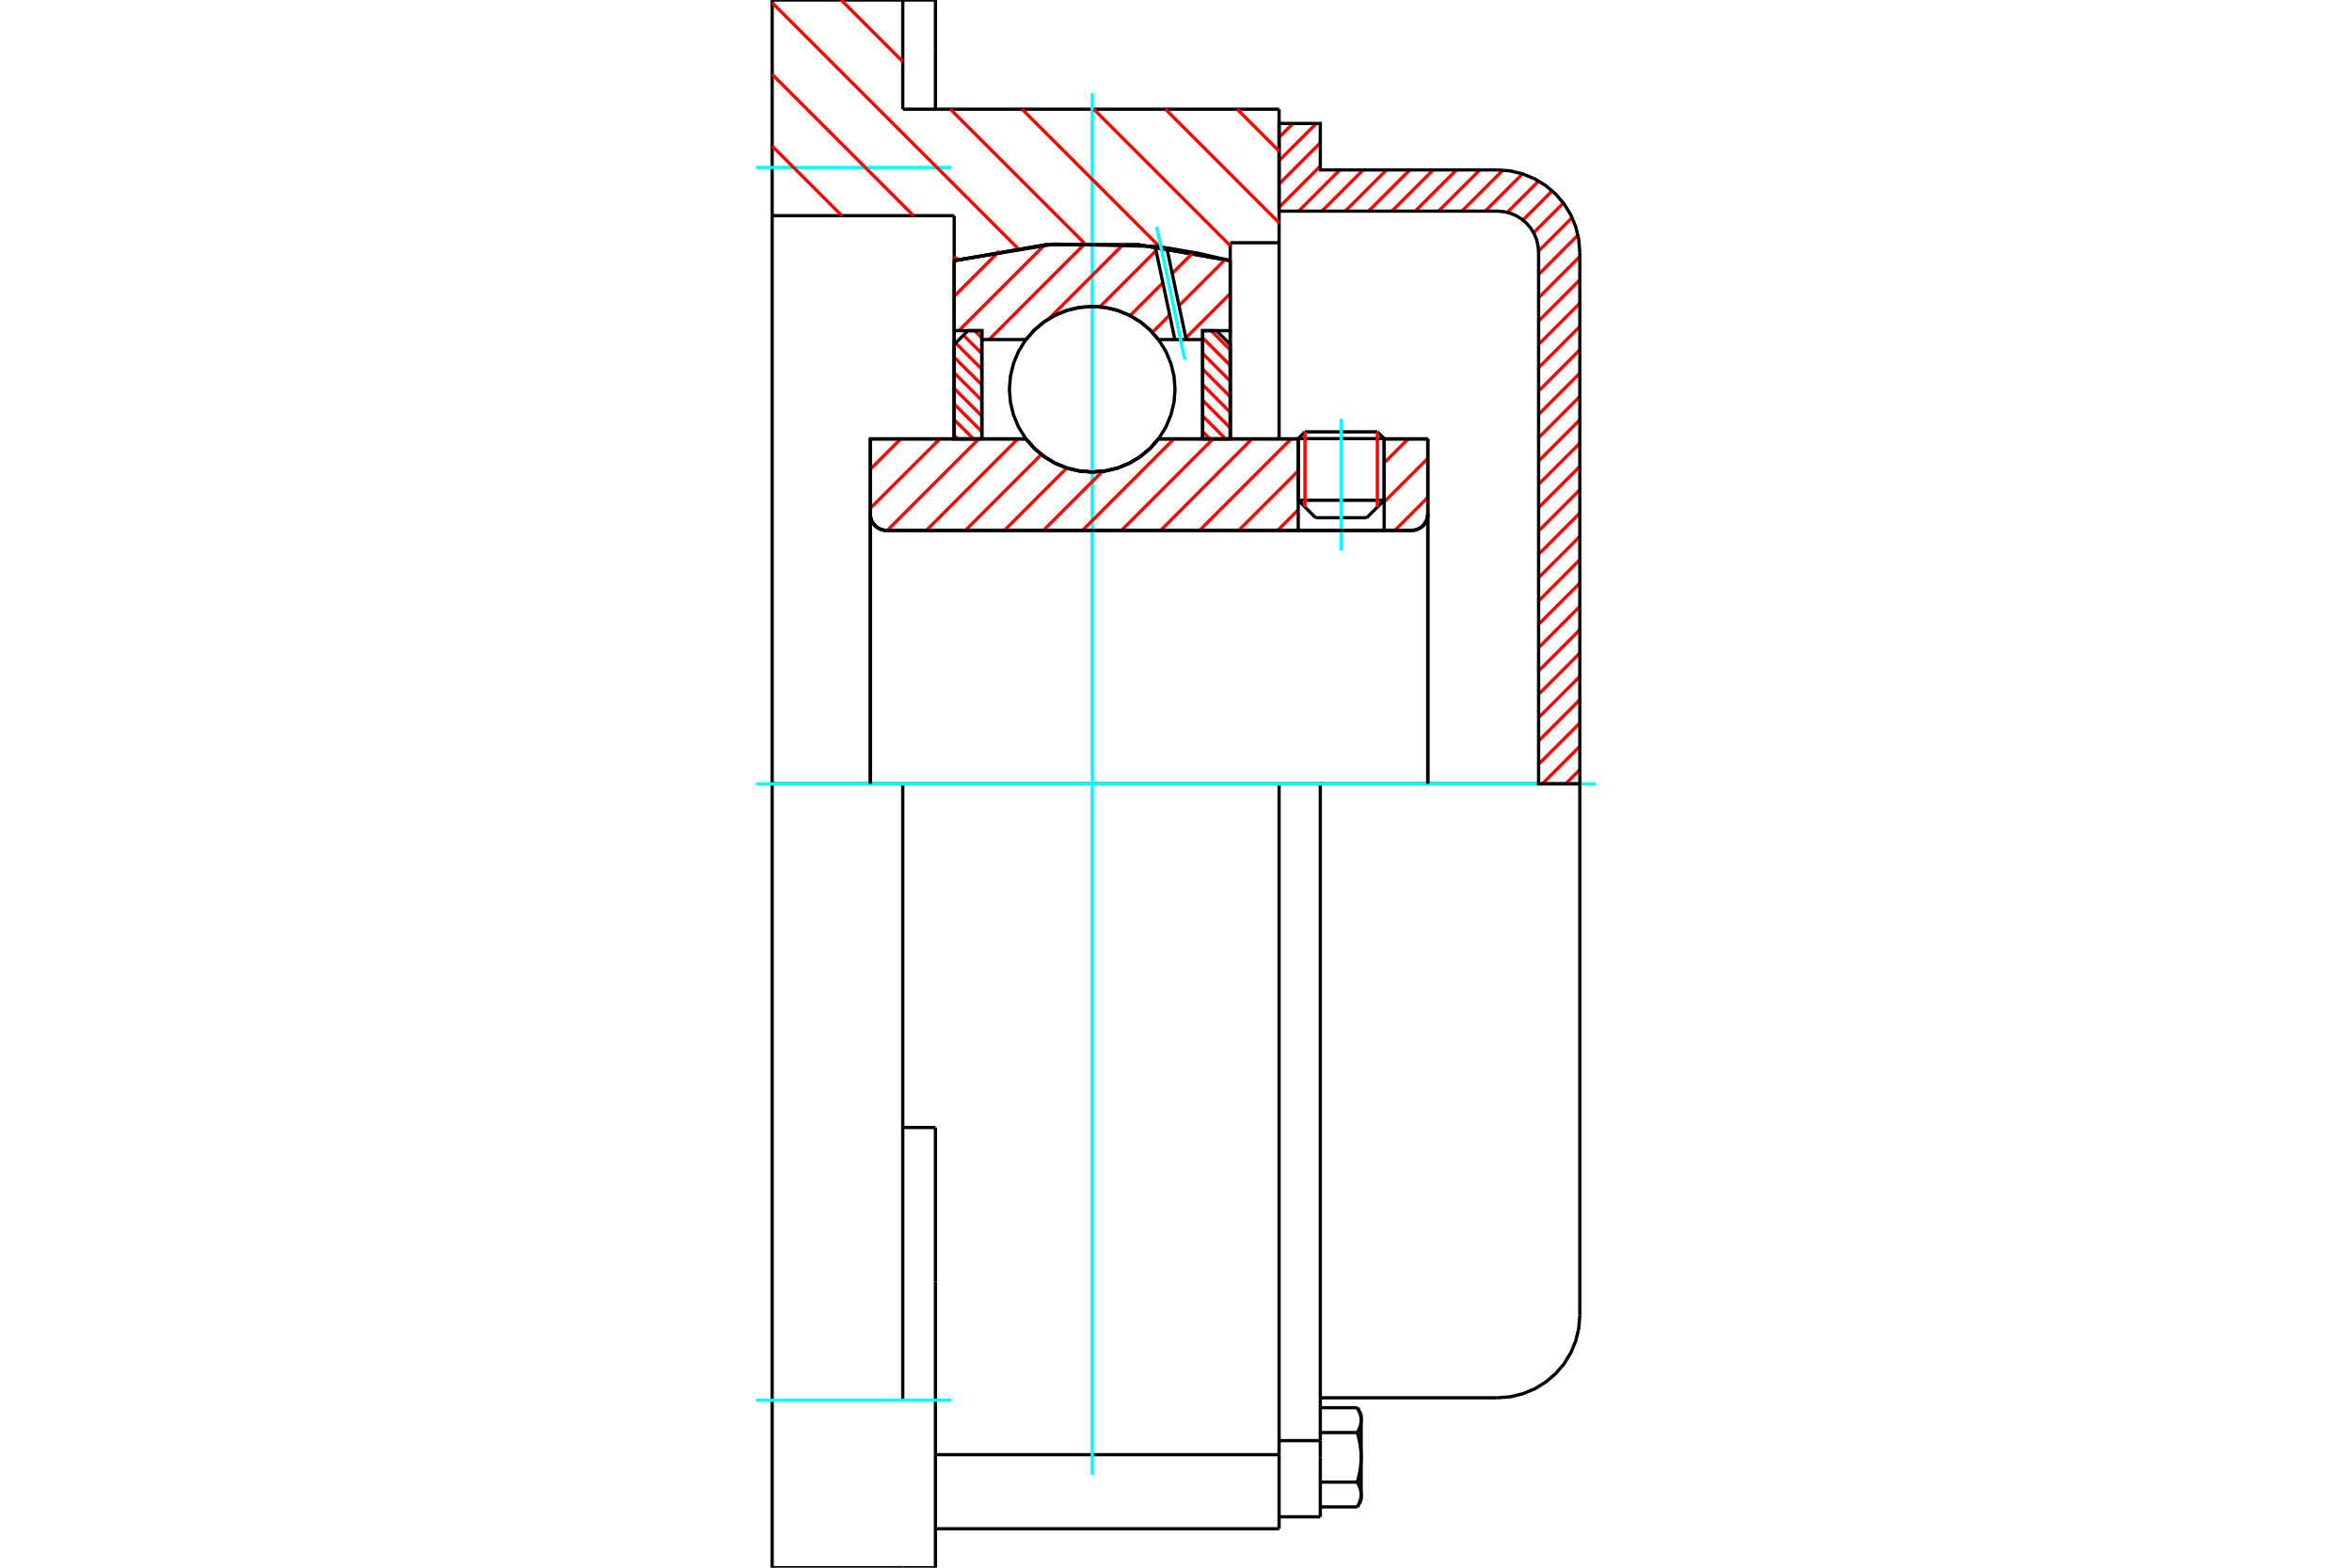 <?xml version="1.0" standalone="no"?>
<!DOCTYPE svg PUBLIC "-//W3C//DTD SVG 1.1//EN"
	"http://www.w3.org/Graphics/SVG/1.1/DTD/svg11.dtd">
<svg xmlns="http://www.w3.org/2000/svg" height="100%" width="100%" viewBox="0 0 36000 24000">
	<rect x="-1800" y="-1200" width="39600" height="26400" style="fill:#FFF"/>
	<g style="fill:none; fill-rule:evenodd" transform="matrix(1 0 0 1 0 0)">
		<g style="fill:none; stroke:#000; stroke-width:50; shape-rendering:geometricPrecision">
			<line x1="21186" y1="6715" x2="19871" y2="6715"/>
			<line x1="19974" y1="6611" x2="21082" y2="6611"/>
			<line x1="19871" y1="7659" x2="21186" y2="7659"/>
			<line x1="20919" y1="7926" x2="20138" y2="7926"/>
			<polyline points="21605,8121 21644,8117 21682,8108 21718,8093 21751,8073 21781,8048 21806,8018 21827,7985 21842,7949 21851,7911 21854,7872"/>
			<line x1="21854" y1="6719" x2="21854" y2="7872"/>
			<line x1="21186" y1="6719" x2="21854" y2="6719"/>
			<line x1="17732" y1="6719" x2="19871" y2="6719"/>
			<polyline points="15704,6719 15833,6866 15983,6991 16151,7092 16332,7166 16523,7211 16718,7226 16913,7211 17103,7166 17285,7092 17452,6991 17603,6866 17732,6719"/>
			<line x1="13321" y1="6719" x2="15704" y2="6719"/>
			<line x1="13321" y1="7872" x2="13321" y2="6719"/>
			<polyline points="13321,7872 13324,7911 13333,7949 13348,7985 13369,8018 13394,8048 13424,8073 13457,8093 13493,8108 13531,8117 13570,8121"/>
			<line x1="21605" y1="8121" x2="13570" y2="8121"/>
			<line x1="21854" y1="7872" x2="21854" y2="12000"/>
			<line x1="13321" y1="7872" x2="13321" y2="12000"/>
			<line x1="19974" y1="6611" x2="19871" y2="6715"/>
			<line x1="21186" y1="6715" x2="21082" y2="6611"/>
			<line x1="20919" y1="7926" x2="21186" y2="7659"/>
			<line x1="19871" y1="7659" x2="20138" y2="7926"/>
			<line x1="19871" y1="6715" x2="19871" y2="7659"/>
			<line x1="21186" y1="7659" x2="21186" y2="6715"/>
			<polyline points="21605,8121 21644,8117 21682,8108 21718,8093 21751,8073 21781,8048 21806,8018 21827,7985 21842,7949 21851,7911 21854,7872"/>
			<polyline points="13321,7872 13324,7911 13333,7949 13348,7985 13369,8018 13394,8048 13424,8073 13457,8093 13493,8108 13531,8117 13570,8121"/>
			<polyline points="19578,23404 19578,22310 19578,22270"/>
			<line x1="14318" y1="22270" x2="19578" y2="22270"/>
			<line x1="13818" y1="1672" x2="19578" y2="1672"/>
			<line x1="19578" y1="12000" x2="19578" y2="22270"/>
			<line x1="19578" y1="12000" x2="13818" y2="12000"/>
			<line x1="14318" y1="17261" x2="13818" y2="17261"/>
			<line x1="13818" y1="12000" x2="11819" y2="12000"/>
			<line x1="14605" y1="3302" x2="11819" y2="3302"/>
			<line x1="14605" y1="3990" x2="14605" y2="3302"/>
			<polyline points="18830,3990 17429,3747 16007,3747 14605,3990"/>
			<line x1="18830" y1="3716" x2="18830" y2="3990"/>
			<line x1="19578" y1="3716" x2="18830" y2="3716"/>
			<line x1="19578" y1="1672" x2="19578" y2="3716"/>
			<line x1="13818" y1="0" x2="13818" y2="1672"/>
			<line x1="11819" y1="0" x2="13818" y2="0"/>
			<line x1="11819" y1="3302" x2="11819" y2="0"/>
			<line x1="18830" y1="3990" x2="18830" y2="6719"/>
			<line x1="14605" y1="6719" x2="14605" y2="3990"/>
			<line x1="19578" y1="3716" x2="19578" y2="6719"/>
			<line x1="11819" y1="12000" x2="11819" y2="3302"/>
			<polyline points="11819,24000 11819,21436 11819,12000"/>
			<line x1="14318" y1="19622" x2="14318" y2="17261"/>
			<line x1="13818" y1="21436" x2="13818" y2="12000"/>
			<line x1="14318" y1="24000" x2="14318" y2="19622"/>
			<line x1="14318" y1="751" x2="14318" y2="0"/>
			<line x1="14318" y1="1672" x2="14318" y2="751"/>
			<line x1="11819" y1="24000" x2="13818" y2="24000"/>
			<line x1="14318" y1="23404" x2="19578" y2="23404"/>
			<line x1="14318" y1="0" x2="13818" y2="0"/>
			<line x1="13818" y1="24000" x2="14318" y2="24000"/>
			<line x1="19578" y1="22055" x2="20209" y2="22055"/>
			<line x1="20209" y1="22233" x2="20209" y2="22055"/>
			<line x1="20209" y1="22310" x2="20209" y2="22233"/>
			<line x1="20209" y1="23221" x2="20209" y2="22310"/>
			<polyline points="20209,22055 20209,12000 19578,12000"/>
			<polyline points="20775,21931 20779,21925 20782,21919 20785,21913 20788,21907 20791,21901 20794,21895 20797,21890 20799,21884 20802,21878 20804,21873 20807,21867 20809,21862 20811,21856 20813,21851 20815,21846 20817,21840 20819,21835 20820,21830 20822,21824 20823,21819 20825,21814 20826,21808 20827,21803 20828,21798 20829,21793 20830,21788 20831,21782 20832,21777 20832,21772 20833,21767 20833,21762 20834,21756 20834,21751 20834,21746 20834,21741"/>
			<polyline points="20834,22310 20834,22300 20834,22289 20834,22279 20833,22269 20833,22258 20832,22248 20832,22237 20831,22227 20830,22217 20829,22206 20828,22196 20827,22185 20826,22175 20825,22164 20823,22154 20822,22143 20820,22133 20819,22122 20817,22111 20815,22101 20813,22090 20811,22079 20809,22068 20807,22057 20804,22046 20802,22035 20799,22024 20797,22012 20794,22001 20791,21989 20788,21978 20785,21966 20782,21954 20779,21943 20775,21931"/>
			<line x1="20834" y1="21741" x2="20834" y2="22310"/>
			<polyline points="20834,22880 20834,22874 20834,22869 20834,22864 20833,22859 20833,22854 20832,22848 20832,22843 20831,22838 20830,22833 20829,22828 20828,22822 20827,22817 20826,22812 20825,22807 20823,22801 20822,22796 20820,22791 20819,22786 20817,22780 20815,22775 20813,22769 20811,22764 20809,22759 20807,22753 20804,22748 20802,22742 20799,22736 20797,22731 20794,22725 20791,22719 20788,22713 20785,22708 20782,22702 20779,22696 20775,22690"/>
			<line x1="20834" y1="22310" x2="20834" y2="22880"/>
			<polyline points="20775,22690 20779,22678 20782,22666 20785,22654 20788,22642 20791,22631 20794,22619 20797,22608 20799,22597 20802,22586 20804,22574 20807,22563 20809,22552 20811,22541 20813,22531 20815,22520 20817,22509 20819,22498 20820,22488 20822,22477 20823,22467 20825,22456 20826,22446 20827,22435 20828,22425 20829,22414 20830,22404 20831,22393 20832,22383 20832,22373 20833,22362 20833,22352 20834,22341 20834,22331 20834,22321 20834,22310"/>
			<line x1="20834" y1="22880" x2="20834" y2="22968"/>
			<polyline points="20775,23069 20779,23063 20782,23057 20785,23052 20788,23046 20791,23040 20794,23034 20797,23029 20799,23023 20802,23017 20804,23012 20807,23006 20809,23001 20811,22995 20813,22990 20815,22984 20817,22979 20819,22974 20820,22968 20822,22963 20823,22958 20825,22953 20826,22947 20827,22942 20828,22937 20829,22932 20830,22926 20831,22921 20832,22916 20832,22911 20833,22906 20833,22900 20834,22895 20834,22890 20834,22885 20834,22880"/>
			<polyline points="20834,21741 20834,21736 20834,21730 20834,21725 20833,21720 20833,21715 20832,21710 20832,21704 20831,21699 20830,21694 20829,21689 20828,21684 20827,21678 20826,21673 20825,21668 20823,21663 20822,21657 20820,21652 20819,21647 20817,21641 20815,21636 20813,21631 20811,21625 20809,21620 20807,21614 20804,21609 20802,21603 20799,21597 20797,21592 20794,21586 20791,21580 20788,21575 20785,21569 20782,21563 20779,21557 20775,21551"/>
			<line x1="20834" y1="21653" x2="20834" y2="21741"/>
			<line x1="20209" y1="23069" x2="20775" y2="23069"/>
			<line x1="20209" y1="22690" x2="20775" y2="22690"/>
			<line x1="20209" y1="21931" x2="20775" y2="21931"/>
			<line x1="20209" y1="21551" x2="20775" y2="21551"/>
			<polyline points="24181,12000 22918,12000 20209,12000"/>
			<line x1="24181" y1="20137" x2="24181" y2="12000"/>
			<line x1="19578" y1="23221" x2="20209" y2="23221"/>
			<line x1="20775" y1="23069" x2="20834" y2="22968"/>
			<line x1="20834" y1="21653" x2="20775" y2="21551"/>
			<polyline points="22918,21399 23116,21384 23309,21337 23492,21261 23660,21158 23811,21029 23940,20879 24043,20710 24119,20527 24165,20334 24181,20137"/>
			<line x1="20209" y1="21399" x2="22918" y2="21399"/>
		</g>
		<g style="fill:none; stroke:#0FF; stroke-width:50; shape-rendering:geometricPrecision">
			<line x1="20528" y1="8429" x2="20528" y2="6411"/>
			<line x1="16718" y1="22576" x2="16718" y2="1424"/>
			<line x1="11571" y1="12000" x2="24429" y2="12000"/>
			<line x1="11571" y1="2564" x2="14566" y2="2564"/>
			<line x1="11571" y1="21436" x2="14566" y2="21436"/>
		</g>
		<g style="fill:none; stroke:#F00; stroke-width:50; shape-rendering:geometricPrecision">
			<line x1="24181" y1="11783" x2="23964" y2="12000"/>
			<line x1="24181" y1="11426" x2="23607" y2="12000"/>
			<line x1="24181" y1="11069" x2="23550" y2="11700"/>
			<line x1="24181" y1="10712" x2="23550" y2="11343"/>
			<line x1="24181" y1="10355" x2="23550" y2="10986"/>
			<line x1="24181" y1="9998" x2="23550" y2="10629"/>
			<line x1="24181" y1="9641" x2="23550" y2="10272"/>
			<line x1="24181" y1="9284" x2="23550" y2="9915"/>
			<line x1="24181" y1="8927" x2="23550" y2="9558"/>
			<line x1="24181" y1="8569" x2="23550" y2="9201"/>
			<line x1="24181" y1="8212" x2="23550" y2="8844"/>
			<line x1="24181" y1="7855" x2="23550" y2="8487"/>
			<line x1="24181" y1="7498" x2="23550" y2="8129"/>
			<line x1="24181" y1="7141" x2="23550" y2="7772"/>
			<line x1="24181" y1="6784" x2="23550" y2="7415"/>
			<line x1="24181" y1="6427" x2="23550" y2="7058"/>
			<line x1="24181" y1="6070" x2="23550" y2="6701"/>
			<line x1="24181" y1="5713" x2="23550" y2="6344"/>
			<line x1="24181" y1="5356" x2="23550" y2="5987"/>
			<line x1="24181" y1="4999" x2="23550" y2="5630"/>
			<line x1="24181" y1="4642" x2="23550" y2="5273"/>
			<line x1="24181" y1="4285" x2="23550" y2="4916"/>
			<line x1="24181" y1="3927" x2="23550" y2="4559"/>
			<line x1="24152" y1="3599" x2="23550" y2="4202"/>
			<line x1="24063" y1="3331" x2="23549" y2="3845"/>
			<line x1="23929" y1="3108" x2="23474" y2="3563"/>
			<line x1="23758" y1="2922" x2="23311" y2="3369"/>
			<line x1="23551" y1="2772" x2="23072" y2="3251"/>
			<line x1="23304" y1="2661" x2="22734" y2="3232"/>
			<line x1="23005" y1="2604" x2="22377" y2="3232"/>
			<line x1="22651" y1="2601" x2="22019" y2="3232"/>
			<line x1="22294" y1="2601" x2="21662" y2="3232"/>
			<line x1="21937" y1="2601" x2="21305" y2="3232"/>
			<line x1="21579" y1="2601" x2="20948" y2="3232"/>
			<line x1="21222" y1="2601" x2="20591" y2="3232"/>
			<line x1="20865" y1="2601" x2="20234" y2="3232"/>
			<line x1="20508" y1="2601" x2="19877" y2="3232"/>
			<line x1="20209" y1="2543" x2="19578" y2="3174"/>
			<line x1="20209" y1="2186" x2="19578" y2="2817"/>
			<line x1="20148" y1="1890" x2="19578" y2="2460"/>
			<line x1="19791" y1="1890" x2="19578" y2="2103"/>
		</g>
		<g style="fill:none; stroke:#000; stroke-width:50; shape-rendering:geometricPrecision">
			<polyline points="19578,3232 19578,1890 20209,1890 20209,2601 22918,2601"/>
			<polyline points="24181,3863 24165,3666 24119,3473 24043,3290 23940,3121 23811,2971 23660,2842 23492,2739 23309,2663 23116,2616 22918,2601"/>
			<polyline points="24181,3863 24181,12000 23550,12000 23550,3863 23542,3765 23519,3668 23481,3577 23429,3492 23365,3417 23289,3353 23205,3301 23113,3263 23017,3240 22918,3232 19578,3232"/>
		</g>
		<g style="fill:none; stroke:#F00; stroke-width:50; shape-rendering:geometricPrecision">
			<line x1="18936" y1="1672" x2="19578" y2="2314"/>
			<line x1="17839" y1="1672" x2="19578" y2="3411"/>
			<line x1="16742" y1="1672" x2="18830" y2="3761"/>
			<line x1="15644" y1="1672" x2="17755" y2="3783"/>
			<line x1="12875" y1="0" x2="13818" y2="943"/>
			<line x1="14547" y1="1672" x2="16596" y2="3721"/>
			<line x1="11819" y1="42" x2="15576" y2="3799"/>
			<line x1="11819" y1="1139" x2="13982" y2="3302"/>
			<line x1="14605" y1="3925" x2="14657" y2="3977"/>
			<line x1="11819" y1="2236" x2="12885" y2="3302"/>
		</g>
		<g style="fill:none; stroke:#000; stroke-width:50; shape-rendering:geometricPrecision">
			<polyline points="18830,3990 17429,3747 16007,3747 14605,3990"/>
		</g>
		<g style="fill:none; stroke:#F00; stroke-width:50; shape-rendering:geometricPrecision">
			<line x1="21082" y1="6611" x2="21082" y2="7763"/>
			<line x1="19974" y1="7763" x2="19974" y2="6611"/>
			<line x1="14605" y1="6664" x2="14661" y2="6719"/>
			<line x1="14605" y1="6425" x2="14900" y2="6719"/>
			<line x1="14605" y1="6186" x2="15028" y2="6608"/>
			<line x1="14605" y1="5947" x2="15028" y2="6369"/>
			<line x1="14605" y1="5708" x2="15028" y2="6130"/>
			<line x1="14605" y1="5469" x2="15028" y2="5891"/>
			<line x1="14627" y1="5251" x2="15028" y2="5652"/>
			<line x1="14747" y1="5132" x2="15028" y2="5413"/>
			<line x1="14916" y1="5062" x2="15028" y2="5174"/>
		</g>
		<g style="fill:none; stroke:#000; stroke-width:50; shape-rendering:geometricPrecision">
			<polyline points="15028,6719 15028,5062 14817,5062 14605,5273 14605,6719 15028,6719"/>
		</g>
		<g style="fill:none; stroke:#F00; stroke-width:50; shape-rendering:geometricPrecision">
			<line x1="18536" y1="5062" x2="18830" y2="5356"/>
			<line x1="18408" y1="5173" x2="18830" y2="5595"/>
			<line x1="18408" y1="5412" x2="18830" y2="5834"/>
			<line x1="18408" y1="5651" x2="18830" y2="6073"/>
			<line x1="18408" y1="5890" x2="18830" y2="6312"/>
			<line x1="18408" y1="6129" x2="18830" y2="6551"/>
			<line x1="18408" y1="6368" x2="18759" y2="6719"/>
			<line x1="18408" y1="6607" x2="18520" y2="6719"/>
		</g>
		<g style="fill:none; stroke:#000; stroke-width:50; shape-rendering:geometricPrecision">
			<polyline points="18408,6719 18408,5062 18619,5062 18830,5273 18830,6719 18408,6719"/>
			<polyline points="17985,5959 17970,5760 17923,5567 17847,5383 17743,5214 17614,5062 17463,4933 17293,4829 17109,4753 16916,4707 16718,4691 16519,4707 16326,4753 16142,4829 15973,4933 15822,5062 15692,5214 15588,5383 15512,5567 15466,5760 15450,5959 15466,6157 15512,6350 15588,6534 15692,6703 15822,6855 15973,6984 16142,7088 16326,7164 16519,7210 16718,7226 16916,7210 17109,7164 17293,7088 17463,6984 17614,6855 17743,6703 17847,6534 17923,6350 17970,6157 17985,5959"/>
		</g>
		<g style="fill:none; stroke:#F00; stroke-width:50; shape-rendering:geometricPrecision">
			<line x1="18830" y1="4494" x2="18151" y2="5173"/>
			<line x1="18754" y1="3972" x2="18046" y2="4680"/>
			<line x1="17904" y1="4823" x2="17639" y2="5088"/>
			<line x1="18266" y1="3863" x2="17942" y2="4187"/>
			<line x1="17799" y1="4330" x2="17297" y2="4832"/>
			<line x1="17695" y1="3837" x2="16835" y2="4697"/>
			<line x1="17203" y1="3731" x2="16056" y2="4878"/>
			<line x1="16619" y1="3717" x2="15139" y2="5198"/>
			<line x1="15988" y1="3751" x2="14677" y2="5062"/>
			<line x1="15299" y1="3842" x2="14605" y2="4536"/>
		</g>
		<g style="fill:none; stroke:#000; stroke-width:50; shape-rendering:geometricPrecision">
			<polyline points="14605,6719 14605,5062 14605,3990"/>
			<polyline points="17681,3772 16133,3737 14605,3990"/>
			<polyline points="17859,3795 17770,3783 17681,3772"/>
			<polyline points="18830,3990 18347,3878 17859,3795"/>
			<polyline points="18830,3990 18830,5062 18408,5062 18408,5198 18408,6719"/>
			<polyline points="18408,5198 18156,5198 17983,5198 17732,5198 17603,5051 17452,4926 17285,4825 17103,4751 16913,4706 16718,4691 16523,4706 16332,4751 16151,4825 15983,4926 15833,5051 15704,5198 15028,5198 15028,6719"/>
			<polyline points="15028,5198 15028,5062 14605,5062"/>
			<line x1="18830" y1="5062" x2="18830" y2="6719"/>
		</g>
		<g style="fill:none; stroke:#0FF; stroke-width:50; shape-rendering:geometricPrecision">
			<line x1="18136" y1="5509" x2="17704" y2="3472"/>
		</g>
		<g style="fill:none; stroke:#000; stroke-width:50; shape-rendering:geometricPrecision">
			<line x1="17983" y1="5198" x2="17681" y2="3772"/>
			<line x1="18156" y1="5198" x2="17859" y2="3795"/>
		</g>
		<g style="fill:none; stroke:#F00; stroke-width:50; shape-rendering:geometricPrecision">
			<line x1="21854" y1="7615" x2="21348" y2="8121"/>
			<line x1="21854" y1="7017" x2="21186" y2="7685"/>
			<line x1="21554" y1="6719" x2="21186" y2="7087"/>
			<line x1="19871" y1="7805" x2="19555" y2="8121"/>
			<line x1="19871" y1="7208" x2="18958" y2="8121"/>
			<line x1="19762" y1="6719" x2="18360" y2="8121"/>
			<line x1="19164" y1="6719" x2="17763" y2="8121"/>
			<line x1="18567" y1="6719" x2="17165" y2="8121"/>
			<line x1="17969" y1="6719" x2="16568" y2="8121"/>
			<line x1="16875" y1="7216" x2="15970" y2="8121"/>
			<line x1="16329" y1="7164" x2="15373" y2="8121"/>
			<line x1="15938" y1="6958" x2="14775" y2="8121"/>
			<line x1="15579" y1="6719" x2="14178" y2="8121"/>
			<line x1="14982" y1="6719" x2="13580" y2="8121"/>
			<line x1="14385" y1="6719" x2="13321" y2="7782"/>
			<line x1="13787" y1="6719" x2="13321" y2="7185"/>
		</g>
		<g style="fill:none; stroke:#000; stroke-width:50; shape-rendering:geometricPrecision">
			<line x1="21854" y1="12000" x2="21854" y2="6719"/>
			<polyline points="21605,8121 21644,8117 21682,8108 21718,8093 21751,8073 21781,8048 21806,8018 21827,7985 21842,7949 21851,7911 21854,7872"/>
			<polyline points="21605,8121 21186,8121 21186,6719"/>
			<polyline points="21186,8121 19871,8121 19871,6719"/>
			<line x1="19871" y1="8121" x2="13570" y2="8121"/>
			<polyline points="13321,7872 13324,7911 13333,7949 13348,7985 13369,8018 13394,8048 13424,8073 13457,8093 13493,8108 13531,8117 13570,8121"/>
			<polyline points="13321,7872 13321,6719 13744,6719 15704,6719 15833,6866 15983,6991 16151,7092 16332,7166 16523,7211 16718,7226 16913,7211 17103,7166 17285,7092 17452,6991 17603,6866 17732,6719 19871,6719"/>
			<line x1="21186" y1="6719" x2="21854" y2="6719"/>
			<line x1="13321" y1="12000" x2="13321" y2="7872"/>
		</g>
	</g>
</svg>
